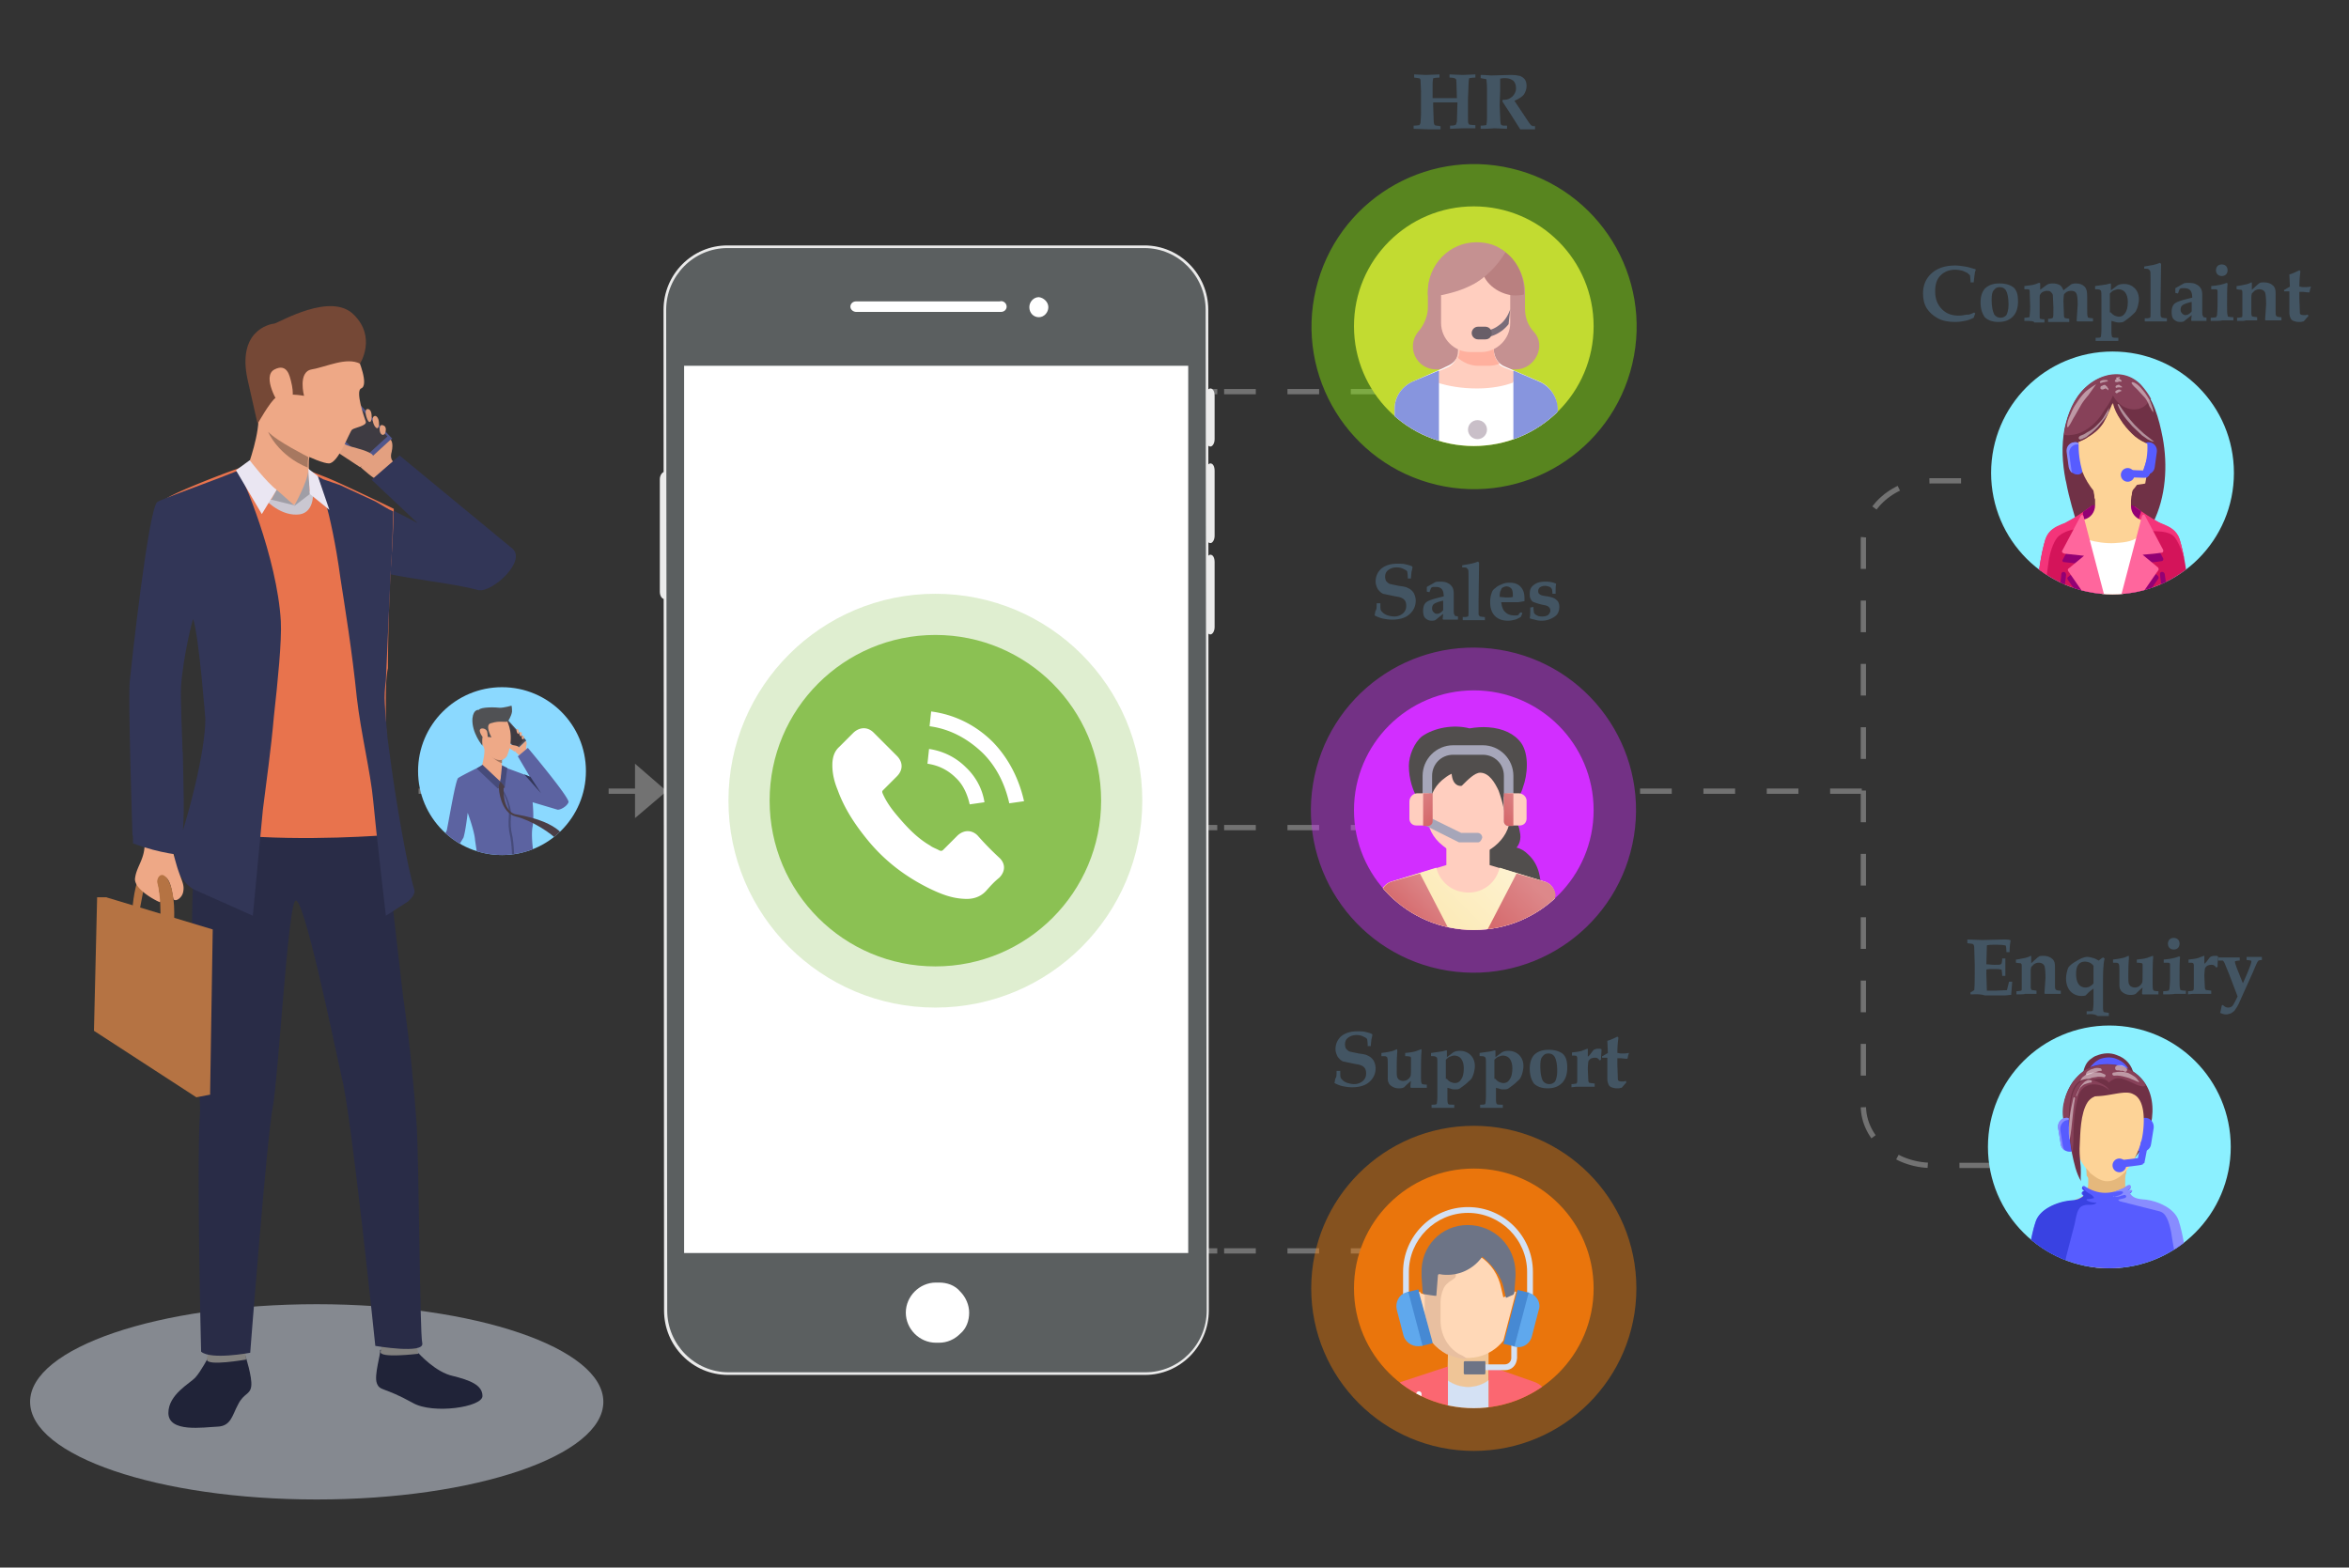 <svg xmlns="http://www.w3.org/2000/svg" xmlns:xlink="http://www.w3.org/1999/xlink" width="445" height="297" xmlns:v="https://vecta.io/nano"><rect width="100%" height="100%" fill="#333333" stroke="none"/><style><![CDATA[.Aj{fill:#fff}.Ak{opacity:.46}.Al{enable-background:new}.Am{fill:#575cff}.An{fill:#ffcebf}.Ao{fill:#435563}.Ap{fill:#eea886}.Aq{fill:#703146}.Ar{fill:#fdd397}.As{fill:#eea987}.At{stroke:#727272}.Au{stroke-miterlimit:5}.Av{stroke-dasharray:6,6}.Aw{fill:#323657}.Ax{fill:#888cff}.Ay{fill:#874159}.Az{stroke-width:1.383}.BA{stroke-miterlimit:10}]]></style><ellipse cx="60" cy="265.6" rx="54.3" ry="18.5" opacity=".48" fill="#dce6f4" class="Al"/><path d="M121.3 149.9H69.1" fill="none" class="At Au Av"/><path d="M120.3 144.7l6 5.2-6 5.1z" fill="#727272"/><g fill="none" class="At Au"><path d="M352.7 149.9h-42.6" class="Av"/><path d="M261.9 74.2h-31.7m.4 0h-31.8m63.1 82.6h-31.7m.4 0h-31.8m63.1 80.2h-31.7m.4 0h-31.8" stroke-dasharray="6"/></g><g fill="#ebebeb"><path d="M216.8 46.5c6.7 0 12.1 5.5 12.1 12.2l.1 189.6c0 6.7-5.4 12.2-12.1 12.2h-79c-6.7 0-12.1-5.5-12.1-12.2l-.1-189.6c0-6.7 5.4-12.2 12.1-12.2 0 0 79 0 79 0z"/><path d="M125 112.1c0 .8.4 1.4.9 1.4.4 0 .9-.6.9-1.4V90.8c0-.8-.4-1.4-.9-1.4-.4 0-.9.6-.9 1.4v21.3zm103.5 6.7c0 .8.3 1.4.8 1.4.4 0 .8-.6.8-1.4v-12.3c0-.8-.3-1.4-.8-1.4-.4 0-.8.6-.8 1.4v12.3zm0-17.3c0 .8.3 1.4.8 1.4.4 0 .8-.6.8-1.4V89.2c0-.8-.3-1.4-.8-1.4-.4 0-.8.6-.8 1.4v12.3zm0-18.3c0 .8.3 1.4.8 1.4.4 0 .8-.6.8-1.4V75c0-.8-.3-1.4-.8-1.4-.4 0-.8.6-.8 1.4v8.2z"/></g><path d="M126.4 248.3c0 6.4 5.2 11.7 11.6 11.7h79c6.4 0 11.6-5.3 11.6-11.7l-.2-189.6c0-6.4-5.2-11.7-11.6-11.7h-79c-6.4 0-11.6 5.3-11.6 11.7l.2 189.6z" fill="#5b5f60"/><path d="M129.6 69.3h95.5v168.1h-95.5zm61.1-11.2c0 .5-.4 1-1.1 1h-27.4c-.5 0-1.1-.4-1.1-1h0c0-.5.4-1 1.1-1h27.2c.6-.2 1.3.3 1.3 1h0zm7.9.1c0 1-.8 1.9-1.8 1.9s-1.8-.8-1.8-1.9c0-1 .8-1.9 1.8-1.9.9.1 1.8.9 1.8 1.9zM177.9 243c1.5 0 3 .5 4 1.7 1.1 1.1 1.7 2.6 1.7 4 0 1.5-.5 3-1.7 4-1.1 1.1-2.5 1.7-4 1.7h-.6c-3.1 0-5.7-2.6-5.7-5.7s2.6-5.7 5.7-5.7h.6z" class="Aj"/><g fill="#8bc153"><circle cx="177.2" cy="151.7" r="39.2" opacity=".27" class="Al"/><circle cx="177.2" cy="151.7" r="31.4"/></g><path d="M185.2 158.3c-1.1-1.1-2.6-1.1-3.8 0l-2.7 2.7c-.2.2-.4.3-.8.1-.5-.3-1.2-.5-1.7-.9-2.6-1.5-4.6-3.7-6.6-6.1-.9-1.1-1.8-2.4-2.4-3.8-.1-.3-.1-.4.1-.6l2.6-2.6c1.2-1.2 1.2-2.7 0-3.9l-4.4-4.4c-1.1-1.1-2.6-1.1-3.8 0l-2.7 2.7c-.9.8-1.2 1.8-1.3 2.9-.1 1.9.3 3.6 1 5.3 1.3 3.6 3.4 6.7 5.7 9.5 3.2 3.9 7.1 6.9 11.8 9.2 2.1 1 4.1 1.8 6.5 1.9 1.5.1 3-.3 4.1-1.5.8-.9 1.5-1.7 2.5-2.5 1.2-1.2 1.2-2.7 0-3.8a55.17 55.17 0 0 1-4.1-4.2zm-1.5-5.9l2.8-.4c-.4-2.6-1.7-4.9-3.5-6.6-1.9-1.9-4.3-3.1-7-3.5l-.3 2.8c2.1.3 3.9 1.2 5.4 2.7 1.4 1.3 2.2 3.2 2.6 5zm4.4-11.8c-3.1-3.1-7.1-5.2-11.7-5.8l-.3 2.8c3.8.5 7.2 2.3 10.1 5.1 2.6 2.6 4.2 5.9 5 9.5l2.8-.4c-1-4.4-3-8.2-5.9-11.2z" class="Aj"/><path d="M39.6 256.9s-1.5 2.9-2.6 4.1c-1 1.1-5.1 3.2-5.1 6.7 0 3.8 6.7 2.7 9.3 2.6s2.8-2.2 3.9-4.2c1.1-2.2 2.3-1.8 2.5-3.5s-1.1-5.7-1.1-5.7h-6.9 0z" fill="#202338"/><path d="M46.4 255.9s.3 1.5.2 1.7c-.1 0-7.4 1.3-7.4 0 0-1.1.6-2.4.6-2.4l6.6.7z" fill="#81807e"/><path d="M69.2 87.7l-10.7-9.6 6.1-5.2 9.7 10.2z" fill="#51578c"/><path d="M68.9 86.8l-9.3-8.5 5.4-4.4 8.4 8.8z" fill="#3e3b42"/><g fill="#e3a080"><path d="M75.3 87.9s-1.7-.3-1.1-2.3c.4-1.8-.2-2.3-.2-2.3l-5.7 5.2s2.7 2.5 3.6 2.6c.7.2 4.2-2.3 3.4-3.2z"/><path d="M68.2 88.5L64.4 86c-.3-.3-1.9-1.6-2.5-2.5-.6-.8 2.1-.9 2.8 0 .6.9 1.4 1 2.1 1.2s3.2.8 3.8 1.5c.6 1.1-2.4 2.3-2.4 2.3zm4.7-6.3s-.4.5-.8-.1c-.3-.5-.3-1.9.5-1.5.9.3.3 1.6.3 1.6zm-1.1-1.7s-.1 1-.6.5c-.5-.4-1-2.2-.1-2.2.8.2.7 1.7.7 1.7zM70.4 79s0 1.2-.5.9c-.4-.2-1.1-2.5-.2-2.4.8.1.7 1.5.7 1.5z"/></g><path d="M70.4 90.9l5.3-4.6 21.2 17.5c3.2 2.3-3.7 8.6-6.3 8-7.1-1.9-19.4-2.4-25.8-5.9-9.7-5.4-3.5-14.9-.3-13.8 3.1.9 14.6 7 14.6 7l-8.7-8.2z" class="Aw"/><path d="M79.3 256.4s3.2 3.6 6.5 4.3c3.2.8 5.6 1.7 5.6 3.8s-9.4 3.5-13.2 1.3c-5.6-3.1-6.2-2.2-6.8-3.7s.8-5.7.6-6.3c.1-.4 7.3.6 7.3.6z" fill="#202338"/><path d="M78.9 254.8s.4 1.7.3 1.7-7.4.9-7.1-.4l.4-2.4 6.4 1.1z" fill="#81807e"/><path d="M72.3 153.5l4 34.8c1.5 10.4 2.2 18.9 2.6 24.3.5 6.7.6 40 1.1 41.9.4 2.1-8.9.5-8.9.5s-4.5-43.5-6.3-50.6c-1.5-6.7-7.4-35.5-8.9-33.7-1.4 1.8-3.2 33.7-4.2 38.9-1.1 5.3-4.3 46.7-4.3 46.7s-7.4 1.4-9.3-.2c0 0-.9-35.6-.2-45.5.2-3.8-4.4-45.2 1.5-61.9 3.4-9 32.9 4.8 32.9 4.8z" fill="#292c47"/><path d="M26.6 157s4.4 1.3 6.4 1c1.9-.3.9-23.5 1-28.3.1-3.9 2.3-14.2 2.3-14.2h0c.2.8 3.1 11.5 3.2 16.5.1 5.4-.6 25.7-.6 25.7l7.1 3.4 24.8.6h3.6l-.8-16.2c-.1-2.7-.6-7.4-.5-12 0 0-.1-4.9.4-6.9 0-9.2.5-18.4.5-18.4a259.2 259.2 0 0 0 .6-11.8l-3.1-1.5c-3-1.4-7.1-3.4-9.8-4.5l-3.1-1.2-11.6-1c-.2 0-1.5.4-3.4 1.1-3.8 1.4-11.1 4.3-12.3 5.3-1.7 1.2-5.4 30.4-5.5 32.3-.4 4.1.8 30.1.8 30.1z" fill="#e8734d"/><path d="M46.9 88.5c.8 7.1 8.9 7.1 8.9 7.1s3.4-2.9 3.2-5.1v-.1c0-.4-.4-.9-.5-1.7v-.6c0-.5 0-1.1.1-1.4v-.5s-1.3-1.3-2.9-3c-2.9-2.8-6.8-6.5-6.8-5.1v.2c.5 3.5-2 10.2-2 10.2z" class="Ap"/><g fill="#b57343"><path d="M25.1 172.1s.4-5.7 1.9-6.6.6.9.6.9l-1.1 5.8c.1.1-1.4-.1-1.4-.1z"/><path d="M40.3 176.1L20.1 170l-.3 25 20 12.4z"/><path d="M39.8 207.4l-2.6.5-19.4-12.6.6-25.3h1.7z"/></g><path d="M52.4 92.8l3.4 3s-3.8-.2-4.5-.9l1.1-2.1z" fill="#a09ea6"/><path d="M73.5 158.2s-15.7 1.3-29.4 0v4.4s20.6 3 30.2-.9l-.8-3.5z" fill="#292c47"/><path d="M60.1 90.2s2.6 6.1 4.4 19.4c.8 5.2 2.2 13.7 3.1 22.6h0c.8 6.9 2.6 14.1 3.1 19.5.5 5.5 2.4 21.8 2.4 21.8l4.2-2.7c.5-.5 1.4-1.3 1.2-2.2-1.2-3.8-3.5-16.3-4.9-27.4h0c-.1-.5-.1-1-.2-1.5v-.1c-.2-2.3-.4-4.2-.5-6.3-.1-1.4 0-2.9.2-4.3l.9-20.2c.3-4.2.4-8.2.5-11.9-1-.4-2.3-1.3-3.4-1.9l-6.7-3.1c-1.1-.4-2.4-.8-3.2-1.1l-1.1-.6zM34.3 130c-.3 4.4 1.5 29.2-.3 29.5s-8.9-1.2-8.9-1.2-.9-26.6-.5-29.4c.2-2.1 3.5-32.5 5.2-33.8 1-.6 8.3-3.2 11.9-4.6.6-.2 2.7-1.1 3.4-1.3.8.9 7.4 16.4 8.1 28.5.2 3.7-.6 11.6-1.3 17.9-.6 6.8-1.4 12.1-2.1 17.8l-1.9 20.1-11.2-5c-1.8-.9-4.2-4.5-3.6-6.5 2.6-7.1 5.8-19.6 5.8-25.8 0 0-1.2-15.6-2.3-18.9-.1-.1-1.9 7.1-2.3 12.7z" class="Aw"/><path d="M32.3 159.3a59.05 59.05 0 0 0 1.3 5.1c.8 2.5 1.4 3.2 1.1 4.6-.2 1.1-1.4 1.9-1.8 1.4-.3-.3-.3-4.4-2.2-4.4-1.7 0 .4 5.2-.5 4.9-1-.4-5-2.6-4.6-4.6.3-2.2 1.9-3.6 1.8-6.7 0-2.8.9-4 .9-4l4 3.7z" class="Ap"/><path d="M30.9 165.8s2.3.6 2.1 8.4l-2.6-.4s.1-4.2-.6-6.6c-.1-.2.1-1.6 1.1-1.4z" fill="#b57343"/><path d="M34.6 142.5l-.1 19.5s-3.9-.2-9.3-2.2l-.4-27.7 9.8 10.4z" class="Aw"/><path d="M59.3 93.4s.3 4.1-3.1 4.1c-3.5.1-6.3-3.2-6.3-3.2l5.7 1.4 3.5-3 .2.7z" fill="#cac7d1"/><path d="M47.3 87.2s3.2 4.2 5.1 5.6l-2.8 4.6-4.9-8.3 2.6-1.9z" fill="#eae6f2"/><path d="M58.7 93.6l-3 2.3s2.6-4.6 2.7-6.8l.3 4.5z" fill="#a09ea6"/><path d="M58.4 88.8l1.8 1.4 2.2 6.4-3.7-3z" fill="#eae6f2"/><path d="M67.8 67.9s2.2 5.1.6 5.7c-1.1.5.6 5.5.9 6.3.2.8-2.1 1.1-2.6 1.5s-2.6 6.4-4.4 6.4-9.8-3.8-11.9-6.4-2.8-13.3-.8-17.7c2.2-4.3 14.5-4.8 18.2 4.2z" class="Ap"/><path d="M68.2 68.9s3.2-5-1.2-9.3c-4.3-4.3-13.9 1.4-15 1.7-1 .1-7.1 1.4-5.1 10.6l1.9 8.4s2.4-4.3 3.5-5c1.8-1 5.3-.3 5.3-.3s-1.2-4.5 1.4-5c2.9-.5 6.6-2.4 9.2-1.1z" fill="#754836"/><path d="M55.1 72.1c-.2-.6-.6-3.4-3.1-2.1s.8 6.7 1.1 6.8c.4.1 3.4.7 2-4.7z" class="Ap"/><path d="M50.8 81.8c0 .1 1.9 4.5 7.5 6.8v-.3c0-.5 0-1.1.1-1.4v-.3c.1 0-6-3-7.6-4.8z" fill="#a77860"/><circle transform="matrix(.23 -.973 .973 .23 154.906 319.332)" cx="279.2" cy="61.8" r="30.8" opacity=".4" fill="#8fff00" class="Al"/><circle cx="279.2" cy="61.8" r="22.7" fill="#c2db31"/><defs><circle id="A" cx="279.2" cy="61.8" r="22.7"/><path id="B" d="M418 60.2v.6h-2.8l-.1-.1.1-1-1.5 1.2c-.3.1-.5.1-.7.1-.5 0-.9-.2-1.2-.5s-.4-.8-.4-1.4c0-.7.2-1.3.6-1.6.5-.4 1.6-.7 3.3-1.1 0-.6-.1-1-.3-1.3-.3-.4-.7-.5-1.3-.5h-.4a.76.76 0 0 0-.4.2l-.3.8-.5-.1v-.9l1.6-.9c.2-.1.6-.1 1-.1.6 0 1.1.1 1.4.3a1.85 1.85 0 0 1 .8.7c.2.3.3.7.3 1.3v2.8c0 .6 0 1 .1 1.1 0 .1.1.1.1.2-.1.1.2.1.6.2zm-2.8-3c-.9.2-1.4.4-1.7.6s-.4.5-.4.9c0 .3.1.5.3.7s.4.3.6.3c.4 0 .8-.2 1.2-.7v-1.8z"/><path id="C" d="M432.8 54.9l1-.6-.1-2.3c.7-.2 1.3-.5 1.9-.8l.2.2c-.1.7-.2 1.7-.2 2.9.2 0 .5.1.7.1.5 0 1 0 1.4-.1h.1l-.1.3c-.1.3-.1.5-.2.8-.6 0-1-.1-1.3-.1h-.6v1.3l.1 2.8c.1.2.3.3.7.3h.4c.1 0 .3-.1.4-.1l.1.3c-.3.3-.6.7-.9 1-.2 0-.4.1-.5.1h-.4c-.4 0-.8-.1-1-.2a.9.9 0 0 1-.6-.6c-.1-.2-.2-.6-.2-1v-4h-1v-.3h.1z"/><path id="D" d="M414.5 188.4v-.6c.5 0 .8-.1.9-.1s.1-.1.1-.1c.1-.1.1-.4.1-.8v-4c0-.1-.1-.2-.1-.3-.1-.1-.4-.1-.9-.1v-.6c1-.1 1.7-.2 2.1-.4l.8-.3c.1 0 .1 0 .1.1v1.4c.3-.2.5-.5.8-.9.2-.3.4-.5.6-.5.2-.1.4-.1.7-.1a.9.9 0 0 1 .5.1c0 .5-.1 1.2-.1 2l-.3.1a.78.78 0 0 0-.4-.4c-.1-.1-.3-.1-.5-.1-.3 0-.6.1-.8.2-.2.2-.3.3-.4.5 0 .1-.1.7-.1 1.5l.1 2.2c0 .1.1.2.1.3.1.1.5.1 1.1.2v.6h-3.5l-.9.1z"/></defs><clipPath id="E"><use xlink:href="#A"/></clipPath><g clip-path="url(#E)"><path d="M287.1 70h-15c-3.8 0-5.8-4.3-3.4-7.2l.1-.1c1-1.2 1.7-2.9 1.7-4.4v-2.9c0-5.1 4.1-9.2 9.2-9.2s9.2 4.1 9.2 9.2v3c0 1.7.5 3.2 1.7 4.5 2.4 2.6.2 7.1-3.5 7.1z" fill="#c59191"/><path d="M295 77.4v9.9h-30.8v-9.8c0-2.3 1.3-4.2 3.4-5.2l5-2.2 1.7-.8c1.2-.5 2.2-1.8 2.2-3.2v-.6h6.5v.8c0 1.3.8 2.7 2.2 3.2l6.7 2.9c1.8.9 3.1 2.8 3.1 5h0z" class="Aj"/><path d="M272.6 72.6c1.7.5 4.1 1 7.2 1 2.9 0 5.2-.5 6.8-1.1l.8-1.9-2.5-1c-1.2-.5-2.2-1.8-2.2-3.2v-.5h-6.5v.6c0 1.3-.8 2.7-2.2 3.2l-2.1.9.7 2z" class="An"/><g fill="#8795de"><path d="M291.8 72.4l-5.1-2.2v17.1h8.4v-9.9c-.1-2.2-1.4-4.1-3.3-5h0zm-19.2-2.2v17.1h-8.4v-9.8c0-2.3 1.3-4.2 3.4-5.2l5-2.1z"/></g><path d="M281.9 69.3a5.7 5.7 0 0 0 2.2-.4c-.6-.6-1.1-1.5-1.1-2.6v-.5h-6.5v.6c0 .4-.1 1-.3 1.4 1 .9 2.4 1.5 3.8 1.5h1.9z" fill="#ffb09e"/><path d="M286.1 55.8v5.4c0 3-2.5 5.5-5.5 5.5h-2.1c-3 0-5.5-2.5-5.5-5.5v-5.4c0-2.1 1.5-3.6 3.6-3.6h5.9c2 0 3.6 1.6 3.6 3.6h0z" class="An"/><path d="M286.1 58.6h0c-.2.6-.8 2.1-2.1 3a5.14 5.14 0 0 1-2.1 1c-.3.1-.5.4-.4.8.1.3.3.4.5.4h.1c.9-.2 1.7-.6 2.5-1.2.4-.3.9-.8 1.2-1.2v-.1l.3-2.7z" fill="#7a6d79"/><path d="M281.4 64.3H280c-.6 0-1.2-.5-1.2-1.2 0-.6.5-1.2 1.2-1.2h1.4c.6 0 1.2.5 1.2 1.2s-.5 1.2-1.2 1.2z" fill="#685e68"/><path d="M280.8 50.8c.1-1.8 1.8-2.9 3.5-3.6 2.7 1.5 4.4 4.5 4.4 8v.6c-.1 0-.3.1-.4.1-.9.1-1.7.1-2.2 0-3.2-.6-5.4-3.1-5.3-5.1z" fill="#b98080"/><path d="M279.7 45.9c2.2 0 4 .6 5.5 1.9-.8 1.3-2.6 4-5.8 5.9-2.5 1.4-4.9 1.9-6.2 2.2h-2.7v-.6c0-5.2 4.1-9.4 9.2-9.4z" fill="#c59191"/><circle cx="279.9" cy="81.4" r="1.8" fill="#c9bfc8"/></g><g fill="#d22eff"><circle transform="matrix(.16 -.987 .987 .16 82.959 404.507)" cx="279.2" cy="153.5" r="30.8" opacity=".4" class="Al"/><circle cx="279.2" cy="153.5" r="22.7"/></g><defs><circle id="F" cx="279.2" cy="153.5" r="22.7"/></defs><clipPath id="G"><use xlink:href="#F"/></clipPath><g clip-path="url(#G)"><path d="M289.4 161.8c-.5-.5-1.2-1-2.1-1.2.4-.5 1-1.5.6-3.1-.2-1.5-1.1-2.6-2.4-3-1.1-.4-2.4-.4-3.4-.4h-4.2c-.2 0-.4.2-.4.4v14.8c0 .2.2.4.4.4h13.5c.2 0 .4-.2.4-.4.4-4.1-1.1-6.4-2.4-7.5z" fill="#514e4d"/><g class="An"><path d="M292.5 167l-10.3-3.1v-7c0-.2-.2-.4-.4-.4h-7.4c-.2 0-.4.2-.4.4v7l-10.3 3.1c-1.2.3-2.2 1.5-2.2 2.8v6.8h33v-6.8c.2-1.3-.8-2.5-2-2.8h0z"/><path d="M285.6 145.4h-14.8c-.2 0-.4.2-.4.4v8.6c0 2.3 1 4.3 2.9 5.8 1.4 1.2 3.5 2.1 5 2.1 2.7 0 7.8-2.8 7.8-7.8v-8.6c-.1-.3-.3-.5-.5-.5z"/></g><path d="M288.2 140.8c-1.3-1.8-3.5-2.8-6.2-3-1.2-.1-2.4 0-3.6.2-3.1-.8-6.7-.1-9 1.5-1.5 1.2-2.5 3.7-2.5 5.6 0 5.1 3.1 8.3 3.2 8.4.2.2.4.2.6 0 .1-.1.1-.2.1-.3 0-2.2.8-4 2.4-5.4.5-.4 1.1-.9 1.8-1.2.2 2.3 1.5 2.3 1.7 2.3s.2 0 .3-.1c1.1-1.1 2.4-2.4 3.4-2.4 1.7 0 2.8 1.9 3.5 3.4.4 1.1.8 2.4 1 3.6 0 .2.3.4.5.3.1 0 .2-.1.2-.1.1-.1 2.4-2.4 2.9-4.4.9-2.4 1.2-6.2-.3-8.4h0z" fill="#514e4d"/><linearGradient id="H" gradientUnits="userSpaceOnUse" x1="267.762" y1="182.862" x2="288.304" y2="162.319"><stop offset=".011" stop-color="#fce6aa"/><stop offset="1" stop-color="#fdf3d4"/></linearGradient><path d="M292.5 167l-8.4-2.6c-.8 3.4-4.1 5.4-7.5 4.5-2.3-.5-4-2.4-4.5-4.5l-8.4 2.6c-1.2.3-2.2 1.5-2.2 2.8v6.8h33v-6.8c.2-1.3-.8-2.5-2-2.8h0z" fill="url(#H)"/><linearGradient id="I" gradientUnits="userSpaceOnUse" x1="283.319" y1="178.731" x2="292.513" y2="169.537"><stop offset="0" stop-color="#d46669"/><stop offset="1" stop-color="#dd888a"/></linearGradient><path d="M294.7 169.8c0-1.3-.9-2.5-2.2-2.8l-5.2-1.5-5.8 11.2h13.1v-6.9h.1z" fill="url(#I)"/><linearGradient id="J" gradientUnits="userSpaceOnUse" x1="265.92" y1="174.932" x2="272.507" y2="168.346"><stop offset="0" stop-color="#d46669"/><stop offset="1" stop-color="#dd888a"/></linearGradient><path d="M261.6 169.8c0-1.3.9-2.5 2.2-2.8l5.2-1.5 5.8 11.2h-13.1v-6.9h-.1z" fill="url(#J)"/><path d="M280 159.6h-3.4c-.1 0-.3 0-.4-.1l-6.2-3.1c-.3-.1-.5-.4-.5-.8V147c0-3.2 2.6-5.8 5.8-5.8h5.6c3.2 0 5.8 2.6 5.8 5.8v8.6c0 .5-.4.9-.9.9s-.9-.4-.9-.9V147c0-2.3-1.8-4-4-4h-5.6c-2.3 0-4 1.8-4 4v8.1l5.5 2.7h3.1c.5 0 .9.4.9.9-.1.4-.4.9-.8.9z" fill="#a6a6b9"/><path d="M287.7 150.3h-1.9c-.5 0-.9.4-.9.9v4.3c0 .5.4.9.9.9h2.1c.8 0 1.3-.6 1.3-1.3v-3.2c.1-.9-.7-1.6-1.5-1.6z" class="An"/><linearGradient id="K" gradientUnits="userSpaceOnUse" x1="284.045" y1="155.155" x2="288.882" y2="150.318"><stop offset="0" stop-color="#d46669"/><stop offset="1" stop-color="#dd888a"/></linearGradient><path d="M286.8 150.3h-1.9v5.3c0 .5.4.9.9.9h.9v-6.2h.1z" fill="url(#K)"/><path d="M268.5 150.3h1.9c.5 0 .9.4.9.9v4.3c0 .5-.4.9-.9.9h-2.1c-.8 0-1.3-.6-1.3-1.3v-3.2c0-.9.7-1.6 1.5-1.6z" class="An"/><linearGradient id="L" gradientUnits="userSpaceOnUse" x1="272.216" y1="155.116" x2="267.379" y2="150.279"><stop offset="0" stop-color="#d46669"/><stop offset="1" stop-color="#dd888a"/></linearGradient><path d="M269.5 150.3h1.9v5.3c0 .5-.4.9-.9.9h-.9v-6.2h-.1z" fill="url(#L)"/></g><circle cx="279.2" cy="244.1" r="30.8" opacity=".4" fill="#ff8100" class="Al"/><circle cx="279.2" cy="244.1" r="22.7" fill="#ea750c"/><defs><circle id="M" cx="279.2" cy="244.1" r="22.7"/></defs><clipPath id="N"><use xlink:href="#M"/></clipPath><g clip-path="url(#N)"><path d="M294 266.8v6.7h-3.9v-5.4c0-1.9.6-3.8 2.1-5.4h0c1 1 1.7 2.6 1.8 4.1z" fill="#e75163"/><path d="M274.3 256.4h0l-.1 5.2c2.4 1.7 5.5 1.7 7.8 0h0v-5.3l-7.7.1z" fill="#efc597"/><path d="M266.3 268.2v5.5h-4V267c.1-1.5.9-3 2.1-4 1 1.2 1.9 3.1 1.9 5.2h0z" fill="#e75163"/><path d="M287.2 244.8l-2.4 9.2c-2.5 3.2-6.9 4.2-10.6 2.4h-.1c-1.1-.5-2.2-1.3-2.9-2.4h0l-2.5-9.2c.1 0 .2 0 .3-.1h0c0 .2.2.3.3.4 0 0 2.2.5 2.3.3l.3-3.8c0-.2.2-.3.3-.3h0l.6.1c2.9.3 5.8-1 7.5-3.4 2.2 1.4 3.6 3.6 4.1 6.1l.4 1.7 1.4-.6c.1-.1.2-.3.2-.5h0c.7 0 .7 0 .8.1h0z" fill="#ffd8b7"/><path d="M290.6 261.8l-7.7-2.7h-.9v14.5h8.1v-5.4c0-1.9.6-3.8 2.1-5.4h0c-.5-.5-1-.8-1.6-1z" fill="#fb6771"/><path d="M282 273.5h0-7.8v-12c2.4 1.7 5.5 1.7 7.8 0h0v12z" fill="#d4e1f4"/><path d="M265.5 261.8c-.5.2-1 .5-1.4 1a8.1 8.1 0 0 1 2.1 5.4v5.5h8.1v-14.8l-8.8 2.9z" fill="#fb6771"/><path d="M276.5 256.6c-2.3-1.3-3.6-3.8-3.6-6.4v-3.5c0-.8.2-1.7.5-2.4.3-.8.9-1.3 1.7-1.8.1-.1.3-.2.4-.3.2-.1.4-.4.3-.8 0-.1 0-.2-.1-.3h0l-5.3-.2c-.2.5-.4 2.9-.5 4.5v3.4l1.3 5.4c.8 1 1.8 1.8 2.9 2.4h.1c1.2.5 2.5.9 3.8.9h0c-.4-.3-.9-.7-1.5-.9h0z" fill="#e8bfa0"/><path d="M278 232.1c5.1 0 9.1 4 9.1 9.1v.6l-.2 2.9v.1c0 .2-.1.3-.2.5l-1.4.6-.4-1.7c-.5-2.5-2.2-4.5-4.1-6.1-1.7 2.4-4.5 3.7-7.5 3.4l-.6-.1c-.2 0-.3.1-.3.3h0l-.3 3.8c0 .1-2.3-.3-2.3-.3-.2-.1-.3-.2-.3-.4v-.1l-.2-2.8v-.6c-.2-5.2 3.8-9.2 8.7-9.2h0z" fill="#6d7486"/><g fill="#d4e1f4"><path d="M285.1 259.6h-3.9v-1.1h3.9c.6 0 1.2-.5 1.2-1.2v-3.1h1.1v3.1c-.1 1.4-1 2.3-2.3 2.3zm5.3-12.7h-1.1V241c0-6.2-5.1-11.2-11.2-11.2-6.2 0-11.2 5.1-11.2 11.2v5.9h-1.1V241c0-6.8 5.5-12.3 12.3-12.3s12.3 5.5 12.3 12.3v5.9z"/></g><g fill="#f4f8fc"><path d="M268.8 265.1a.47.47 0 0 1-.5-.5v-.5a.5.5 0 1 1 1 0v.5c.2.3 0 .5-.5.5zm0 6.1a.47.47 0 0 1-.5-.5v-4.2a.5.5 0 1 1 1 0v4.2c.2.2 0 .5-.5.5z"/></g><path d="M286.8 255.1h0l2.6-10.2h.2c.1 0 .1 0 .2.1 1.3.4 2.2 1.9 1.7 3.2l-1.3 5c-.4 1.5-1.9 2.4-3.4 1.9h0z" fill="#5fa8ed"/><g fill="#4689d3"><path d="M285 254l2.5-9.6 2.1.5-2.7 10.2-2.1-.5.2-.6zm-16.2-9.2l2.5 9.2.1.5-2.1.5-2.7-10.2 2.1-.5.1.5z"/></g><path d="M266.8 244.8l2.7 10.2h-.2c-1.4.3-2.9-.4-3.4-1.9l-1.3-5c-.3-1.3.4-2.8 1.7-3.2.1 0 .1 0 .2-.1h.3z" fill="#5fa8ed"/><path d="M281.4 258.1v2.1c0 .1-.1.2-.2.2h0-3.7c-.1 0-.2-.1-.2-.2h0v-2.1c0-.1.1-.2.2-.2h3.6c.2-.1.3 0 .3.2z" fill="#6d7486"/></g><path d="M267.8 24.4v-.6c.6 0 1-.1 1.1-.1.1-.1.1-.2.2-.4 0-.3.1-1 .1-2v-4l-.1-2.2c0-.1-.1-.1-.1-.2-.1-.1-.5-.1-1.1-.2v-.6l2.3.1 2.5-.1v.6c-.6 0-1 .1-1.1.1s-.1.1-.1.1c0 .1-.1.4-.1.9v2.8h4.6l-.1-3.2c0-.3-.1-.5-.2-.5-.1-.1-.5-.2-1.1-.2v-.6l2.5.1 2.4-.1v.6c-.6 0-1 .1-1.1.1s-.1.1-.1.1c0 .1-.1.5-.1 1.2l-.1 2.6v3.4c0 .8 0 1.2.1 1.3 0 .1.1.2.2.2s.4.1 1.1.1v.6h-2.2l-2.6.1v-.6c.7 0 1-.1 1.1-.2s.1-.3.2-.6l.1-3.6h-4.6v.6l.1 2.9c0 .4.1.7.2.8s.5.1 1.1.2v.6h-2.4l-2.7-.1zm12.7 0v-.6c.6 0 .9-.1 1-.1s.1-.1.1-.1c0-.1.1-.5.1-1.2v-5.6c0-.9-.1-1.5-.1-1.7 0-.1-.1-.1-.1-.1-.1 0-.4-.1-1-.2v-.6c1 0 1.7.1 2 .1l3.7-.1c.8 0 1.4.1 1.8.2.4.2.7.4.9.7s.3.7.3 1.2c0 .6-.2 1.1-.5 1.6-.3.4-.9.8-1.8 1.2l2.8 4.2c.2.3.4.5.5.5.1.1.3.1.6.1v.6H288l-1.9-3-1.5-2.3c0-.1.1-.2.1-.3h.4c.5 0 .9-.2 1.4-.6.4-.4.7-.9.7-1.6 0-.6-.2-1.1-.5-1.4-.4-.3-.9-.5-1.6-.5-.2 0-.5 0-.9.1v2.2l-.1 2.8.1 2.4c0 .7.1 1.1.1 1.2s.1.1.2.2.4.1 1 .1v.6c-.9 0-1.7-.1-2.4-.1-1 .1-1.8.1-2.6.1z" class="Al Ao"/><g class="Al Ao"><path d="M374 59.2l.2.2c-.1.2-.2.5-.3.8-.6.3-1.1.5-1.7.6-.5.1-1.1.2-1.8.2-1.3 0-2.4-.2-3.3-.7s-1.6-1.1-2.1-1.9-.7-1.8-.7-2.8c0-1.5.5-2.8 1.6-3.8s2.6-1.5 4.5-1.5c.6 0 1.3.1 1.9.2s1.2.3 1.9.5l.1.1c-.1.3-.2.5-.2.8-.1.4-.1 1-.2 1.6h-.6c0-.8-.1-1.2-.1-1.3s-.2-.2-.4-.4-.6-.3-1-.5c-.4-.1-.9-.2-1.4-.2-1.2 0-2.1.4-2.8 1.1s-1 1.7-1 3c0 1.4.4 2.5 1.3 3.4.8.8 1.8 1.2 3.2 1.2.5 0 1-.1 1.5-.2.3.1.8-.1 1.4-.4zm1.2-1.9c0-1.2.3-2 .8-2.6.7-.7 1.6-1 2.8-1s2.1.3 2.7.8c.6.6.8 1.4.8 2.6s-.3 2.2-1 2.9-1.6 1-2.7 1-2-.3-2.6-.9c-.5-.7-.8-1.6-.8-2.8zm2.1-.5c0 1.3.2 2.2.5 2.8.3.4.7.6 1.2.6s.8-.2 1.1-.5c.2-.4.4-1 .4-2 0-1.3-.2-2.2-.5-2.7-.3-.4-.6-.6-1.2-.6-.5 0-.8.2-1.1.6-.3.3-.4.9-.4 1.8zm6.2 4v-.6c.5 0 .8-.1.9-.1s.1-.1.1-.3.1-.8.1-1.7l-.1-3.1c0-.1-.2-.2-.5-.2h-.5v-.6l1.5-.2c.4-.1.8-.2 1.2-.4h.2c.1 0 .1.1.1.2v1.1l1.2-.9c.3-.2.6-.3 1.2-.3.5 0 .9.1 1.3.3.3.2.5.5.7 1l1.3-1c.2-.2.6-.3 1-.3.8 0 1.3.2 1.7.6s.5 1 .5 1.9v2.4c0 .7 0 1.2.1 1.4 0 .1.1.2.2.2s.3.1.8.1v.6h-3l-.1-.1.2-3.1c0-1.2-.1-1.9-.3-2.2s-.5-.4-1-.4c-.3 0-.6.1-.8.2-.2.2-.4.3-.5.5 0 .1-.1.6-.1 1.3l.1 2.7c0 .2.1.4.1.4.1.1.4.1.9.2v.6h-4v-.6c.5 0 .8-.1.9-.2s.1-.8.1-1.9l-.1-2.3c0-.3-.2-.5-.4-.7s-.5-.2-.8-.2c-.2 0-.5.1-.7.2s-.4.3-.5.5c-.1.1-.1.3-.1.5v3.9c0 .1.1.2.1.2.1 0 .3.1.8.1v.6h-1.9c-.1-.3-.8-.3-1.9-.3zm13.4-6v-.6l2.1-.3.8-.2c.1 0 .1.1.1.2V55l1.2-.9c.3-.2.7-.3 1.3-.3.8 0 1.5.3 2 .8s.8 1.2.8 2.1c0 .4-.1.9-.2 1.3s-.3.8-.4 1c-.2.3-.5.5-.9.9-.7.6-1.2.9-1.3 1-.3.2-.6.2-1 .2-.2 0-.4 0-.7-.1-.2-.1-.4-.1-.7-.2V63c0 .5.1.9.2.9.1.1.5.1 1.1.1v.6H397V64c.5 0 .8 0 .9-.1l.1-.1c0-.1.1-.6.1-1.5v-5.7c0-.9 0-1.4-.1-1.5 0-.1-.1-.1-.1-.1-.1-.2-.5-.2-1-.2zm3 4.4c.2.3.5.5.7.6.3.1.5.2.8.2.5 0 .9-.2 1.2-.7.3-.4.5-1.1.5-2.1 0-.8-.2-1.4-.5-1.8s-.8-.6-1.3-.6c-.3 0-.5.1-.8.2s-.5.3-.8.6v3.6h.2zm6.3-8.3v-.4l1.7-.3c.4-.1.8-.2 1.3-.4l.2.2-.1 7.4v1.9c0 .4 0 .7.1.7 0 .1.1.1.2.2.1 0 .4.1.9.1v.6h-4.2v-.6h.5c.2 0 .4-.1.5-.1.1-.1.1-.4.1-.9v-6.4c0-1 0-1.5-.1-1.6 0-.1-.1-.1-.1-.1-.1-.3-.5-.3-1-.3z"/><use xlink:href="#B"/><path d="M418.8 60.8v-.6c.6 0 .9-.1 1-.1s.1-.2.2-.4c0-.3.1-1 .1-2.1v-2.2c0-.3 0-.5-.1-.5-.1-.1-.2-.1-.5-.1h-.6v-.6c1.2-.1 2.2-.3 2.9-.6l.2.1c-.1.9-.1 2.3-.1 4.1 0 1 0 1.7.1 1.9 0 .2.1.3.1.3.1 0 .4.1 1 .1v.6H421c-.3.1-1 .1-2.2.1zm2.1-10.7c.3 0 .6.1.8.3s.3.5.3.8-.1.6-.3.8-.5.3-.8.3-.6-.1-.8-.3-.3-.5-.3-.8.1-.6.3-.8.5-.3.8-.3zm2.9 10.7v-.6c.5 0 .8-.1.9-.1.1-.1.1-.2.1-.4v-4.2c0-.3 0-.4-.1-.5l-.1-.1c-.1 0-.3 0-.9-.1v-.6c.3 0 .7-.1 1.2-.2.6-.1 1-.2 1.4-.4l.2-.1c.1 0 .1.1.1.2v1.2l1.1-1c.1-.1.3-.2.4-.3.2-.1.5-.1.8-.1.5 0 .9.1 1.3.3.3.2.6.4.7.7.2.3.2.8.2 1.5v3.1c0 .3 0 .6.1.7 0 .1.1.1.2.2.1 0 .3.1.8.1v.6h-3l-.1-.1.2-2.9c0-1.3-.1-2-.2-2.3-.2-.4-.6-.6-1.1-.6-.3 0-.6.1-.9.3l-.5.5c0 .1-.1.3-.1.7v3.1c0 .3.1.4.1.5.1.1.4.1 1 .2v.6h-2.2c0 .1-.7.1-1.6.1z"/><use xlink:href="#C"/></g><g class="Al Ao"><path d="M373.3 188.4v-.4c.3-.1.5-.3.7-.4.1-.8.1-2.4.1-4.8l-.1-3.3c0-.3-.1-.5-.2-.6s-.5-.1-1.1-.2v-.7l2.8.1 4.1-.1c.4 0 .8 0 1.2.1l.1.1c-.1.5-.2 1.3-.2 2.2h-.6c0-.7-.1-1.1-.1-1.2 0 0-.1-.1-.3-.1-.4-.1-1-.1-1.9-.1-.4 0-.9 0-1.4.1l-.1 3.6c.5 0 1 .1 1.5.1.7 0 1.1 0 1.2-.1.1 0 .1-.1.2-.2 0-.1.1-.4.1-.9h.6v3.3h-.6c0-.6-.1-1-.1-1.1s-.1-.1-.2-.1c-.2-.1-.8-.1-1.7-.1-.3 0-.6 0-1 .1v.8l.1 3.2h1.5l2.3-.1.4-1.6h.6l-.2 2.5c-.4 0-.9.1-1.3.1H376c-.9-.3-1.8-.2-2.7-.2zm8.7 0v-.6c.5 0 .8-.1.9-.1.1-.1.1-.2.1-.4v-4.2c0-.3 0-.4-.1-.5l-.1-.1s-.3 0-.9-.1v-.6c.3 0 .7-.1 1.2-.2.6-.1 1-.2 1.4-.4l.2-.1c.1 0 .1.1.1.2v1.2l1.1-1c.1-.1.3-.2.4-.3.2-.1.5-.1.8-.1.5 0 .9.1 1.3.3.3.2.6.4.7.7.2.3.2.8.2 1.5v3.1c0 .3 0 .6.1.7 0 .1.1.1.2.2.1 0 .3.1.8.1v.6h-3l-.1-.1.2-2.9c0-1.3-.1-2-.2-2.3-.2-.4-.6-.6-1.1-.6-.3 0-.6.1-.9.3l-.5.5c0 .1-.1.3-.1.7v3.1c0 .3.1.4.1.5.1.1.4.1 1 .2v.6h-2.2c-.1.1-.7.1-1.6.1zm13.3 3.8v-.6h.6c.3 0 .4 0 .5-.1.1 0 .1-.1.1-.2s.1-.6.1-1.5v-2.5c-.4.3-.7.5-1 .8l-.5.5c-.3.1-.5.1-.8.1-.8 0-1.5-.3-2.1-.9-.5-.6-.8-1.4-.8-2.4 0-.5.1-1 .2-1.4s.2-.7.4-.9a4.87 4.87 0 0 1 1-.8c.5-.3 1-.6 1.5-.8.3-.1.6-.2.9-.2.4 0 .7.1 1.1.2s.7.3 1.1.5c.2-.2.5-.4.8-.6l.3.2c-.1.5-.2 1-.2 1.4-.1.9-.1 2.2-.1 4v4c0 .4.1.6.1.7.1.1.4.1 1 .2v.6h-2.1c-.6-.4-1.4-.4-2.1-.3zm1.3-5.9V183c-.2-.3-.5-.5-.7-.6a2.39 2.39 0 0 0-.9-.2c-.6 0-1 .2-1.3.6s-.4 1-.4 1.8.2 1.5.5 1.9.8.6 1.3.6c.3 0 .6-.1.8-.2.3-.2.6-.4.7-.6zm3.7-3.9v-.6c.8-.1 1.5-.2 2.2-.4l.7-.3c.1 0 .1.1.1.2v.4c-.1 1.1-.1 2.2-.1 3.3 0 .7 0 1.1.1 1.4.1.2.2.4.4.5s.4.2.7.2.7-.1.9-.3c.3-.2.4-.4.5-.6s.1-.9.1-2v-1.5c0-.1-.1-.1-.1-.2-.1 0-.4-.1-1-.1v-.6c1-.1 1.7-.2 2.2-.4l.8-.3c.1 0 .1.1.1.2v.2c-.1.9-.1 2.4-.1 4.7 0 .7 0 1.1.1 1.3 0 .1.1.1.1.2.1 0 .4.1.9.1v.6h-3l-.1-.1c0-.2 0-.6.1-1.2-.5.4-.9.8-1.3 1.2-.4.2-.7.2-1 .2-.5 0-.8-.1-1.2-.3-.3-.2-.6-.4-.7-.7-.2-.3-.2-.7-.2-1.2v-2c0-.9 0-1.4-.1-1.6 0-.1-.1-.2-.2-.2 0-.1-.3-.1-.9-.1zm9.5 6v-.6c.6 0 .9-.1 1-.1s.1-.2.2-.4c0-.3.1-1 .1-2.1V183c0-.3 0-.5-.1-.5-.1-.1-.2-.1-.5-.1h-.6v-.6c1.2-.1 2.2-.3 2.9-.6l.2.1c-.1.9-.1 2.3-.1 4.1 0 1 0 1.7.1 1.9 0 .2.1.3.1.3.1 0 .4.1 1 .1v.6H412c-.4.1-1.1.1-2.2.1zm2-10.7c.3 0 .6.1.8.3s.3.5.3.8-.1.6-.3.8-.5.3-.8.3-.6-.1-.8-.3-.3-.5-.3-.8.1-.6.3-.8.5-.3.8-.3z"/><use xlink:href="#D"/><path d="M420.2 182v-.6h4.1v.6c-.5 0-.7.1-.8.1s-.1.1-.1.2.2.8.7 2l.8 2 .7-1.6c.6-1.4.9-2.3.9-2.5 0-.1 0-.2-.1-.2s-.4-.1-.8-.1v-.6h2.9v.6c-.2 0-.4 0-.6.1-.1 0-.1.1-.2.2s-.4.8-.9 2l-1.4 3.1-1.3 2.9c-.3.6-.6 1-.8 1.3a3.04 3.04 0 0 1-.7.5c-.3.1-.6.2-.9.2s-.7-.1-1.1-.3l.3-1.4.2-.1c.3.3.6.5 1 .5.3 0 .6-.1.8-.3s.5-.8 1-1.8l-1.6-4.2-.9-2.2a1.38 1.38 0 0 0-.3-.4h-.9z"/></g><g class="Al Ao"><path d="M260.8 114.3h.7c0 .7 0 1.2.1 1.3 0 .1.2.3.4.5s.6.4.9.5a4.3 4.3 0 0 0 1.2.2 2.52 2.52 0 0 0 1.7-.6c.4-.4.6-.8.6-1.4 0-.5-.1-.9-.4-1.2s-.8-.5-1.6-.6l-2.4-.5c-.4-.2-.7-.5-1-.9-.2-.4-.4-.9-.4-1.4 0-.9.3-1.7 1-2.4.7-.6 1.7-1 3.1-1 .6 0 1.1 0 1.5.1s.9.2 1.3.4l.1.2c-.1.3-.1.6-.2.8 0 .3-.1.7-.1 1.3h-.6c0-.8-.1-1.2-.1-1.3-.1-.2-.3-.3-.7-.5s-.8-.3-1.3-.3c-.7 0-1.2.2-1.6.5s-.6.7-.6 1.3c0 .3.1.6.2.8.2.2.4.4.6.5.3.1.9.2 1.8.4.8.1 1.4.2 1.7.4.5.2.8.5 1.1.9.2.4.4.9.4 1.5 0 1-.4 1.9-1.2 2.6s-1.9 1-3.3 1c-.6 0-1.2-.1-1.7-.2s-1-.3-1.6-.6c.1-.3.1-.7.2-.9.2-.2.2-.8.2-1.4z"/><use xlink:href="#B" x="-141.8" y="56.6"/><path d="M277 107.5v-.4l1.7-.3c.4-.1.8-.2 1.3-.4l.2.2-.1 7.4v1.9c0 .4 0 .7.1.7 0 .1.1.1.2.2.1 0 .4.1.9.1v.6h-4.2v-.6h.5c.2 0 .4-.1.5-.1.1-.1.1-.4.1-.9v-6.4c0-1 0-1.5-.1-1.6 0-.1-.1-.1-.1-.1-.1-.3-.4-.3-1-.3zm11.2 8.5l.2.2-.3.7c-.4.2-.7.4-1.1.5s-.8.2-1.3.2c-1.1 0-1.9-.3-2.5-.9s-.9-1.5-.9-2.6c0-.7.1-1.3.3-1.8.1-.4.4-.7.7-.9.3-.3.7-.5 1.2-.7.4-.2.9-.3 1.5-.3.8 0 1.5.2 2 .7s.8 1.2.8 2.2v.6l-1.2.2h-3.2c.1.8.3 1.5.8 1.9.4.4 1 .6 1.7.6.3 0 .6 0 .8-.1 0-.2.2-.4.5-.5zm-4.1-2.9c.4 0 .9.1 1.3.1s.8 0 1.2-.1v-.3c0-.6-.1-1.1-.3-1.3s-.5-.4-.9-.4c-.3 0-.5.1-.7.2s-.3.3-.4.6c-.1.1-.2.5-.2 1.2zm6.4 1.9c0 .6.1 1 .1 1.1.1.2.3.4.6.5.3.2.6.2 1 .2.5 0 .8-.1 1.1-.3.2-.2.4-.5.4-.8s-.1-.5-.3-.7-.5-.3-1.1-.4c-.9-.2-1.4-.4-1.7-.5a.9.9 0 0 1-.6-.6c-.2-.3-.2-.6-.2-1 0-.5.1-.9.3-1.2s.6-.6 1-.8 1-.3 1.7-.3 1.4.1 2 .4c-.1.4-.1 1-.1 1.9h-.6c0-.5-.1-.8-.1-.9-.1-.1-.2-.3-.4-.4-.3-.1-.6-.2-.9-.2a1.69 1.69 0 0 0-1 .3c-.2.2-.3.4-.3.7s.1.5.3.6c.2.2.7.3 1.5.4.5.1.9.2 1.1.3.3.1.6.4.8.6.2.3.3.6.3 1.1 0 .8-.3 1.5-1 1.9-.6.4-1.4.7-2.3.7-.3 0-.6 0-1-.1l-1.2-.3-.1-.1c.1-.4.1-1.1.1-2l.6-.1z"/></g><g class="Al Ao"><path d="M253.2 202.9h.7c0 .7 0 1.2.1 1.3 0 .1.2.3.4.5s.6.4.9.5c.4.1.8.2 1.2.2a2.52 2.52 0 0 0 1.7-.6c.4-.4.6-.8.6-1.4 0-.5-.1-.9-.4-1.2s-.8-.5-1.6-.6l-2.4-.5c-.4-.2-.7-.5-1-.9-.2-.4-.4-.9-.4-1.4 0-.9.3-1.7 1-2.4.7-.6 1.7-1 3.1-1 .6 0 1.1 0 1.5.1s.9.2 1.3.4l.1.2c-.1.3-.1.6-.2.8 0 .3-.1.7-.1 1.3h-.6c0-.8-.1-1.2-.1-1.3-.1-.2-.3-.3-.7-.5s-.8-.3-1.3-.3c-.7 0-1.2.2-1.6.5s-.6.7-.6 1.3c0 .3.1.6.2.8.2.2.4.4.6.5.3.1.9.2 1.8.4.8.1 1.4.2 1.7.4.5.2.8.5 1.1.9.2.4.4.9.4 1.5 0 1-.4 1.9-1.2 2.6s-1.9 1-3.3 1c-.6 0-1.2-.1-1.7-.2s-1-.3-1.6-.6c.1-.3.1-.7.2-.9.2-.2.2-.7.2-1.4zm8.5-2.8v-.6c.8-.1 1.5-.2 2.2-.4l.7-.3c.1 0 .1.1.1.2v.4c-.1 1.1-.1 2.2-.1 3.3 0 .7 0 1.1.1 1.4.1.2.2.4.4.5s.4.2.7.2.7-.1.9-.3c.3-.2.4-.4.5-.6s.1-.9.1-2v-1.5c0-.1-.1-.1-.1-.2-.1 0-.4-.1-1-.1v-.6c1-.1 1.7-.2 2.2-.4l.8-.3c.1 0 .1.1.1.2v.2c-.1.9-.1 2.4-.1 4.7 0 .7 0 1.1.1 1.3 0 .1.1.1.1.2.1 0 .4.1.9.1v.6h-3l-.1-.1c0-.2 0-.6.1-1.2-.5.4-.9.8-1.3 1.2-.4.2-.7.2-1 .2-.5 0-.8-.1-1.2-.3-.3-.2-.6-.4-.7-.7-.2-.3-.2-.7-.2-1.2v-2c0-.9 0-1.4-.1-1.6 0-.1-.1-.2-.2-.2 0-.1-.4-.1-.9-.1zm9.4 0v-.6l2.1-.3.8-.2c.1 0 .1.1.1.2v1.1l1.2-.9c.3-.2.7-.3 1.3-.3.8 0 1.5.3 2 .8s.8 1.2.8 2.1c0 .4-.1.9-.2 1.3s-.3.8-.4 1c-.2.3-.5.5-.9.9-.7.6-1.2.9-1.3 1-.3.2-.6.2-1 .2-.2 0-.4 0-.7-.1-.2-.1-.4-.1-.7-.2v2.2c0 .5.1.9.2.9.1.1.5.1 1.1.1v.6h-4.3v-.6c.5 0 .8 0 .9-.1l.1-.1c0-.1.1-.6.1-1.5v-5.7c0-.9 0-1.4-.1-1.5 0-.1-.1-.1-.1-.1-.2-.2-.5-.2-1-.2zm3 4.3c.2.3.5.5.7.6.3.1.5.2.8.2.5 0 .9-.2 1.2-.7.3-.4.5-1.1.5-2.1 0-.8-.2-1.4-.5-1.8s-.8-.6-1.3-.6c-.3 0-.5.1-.8.2s-.5.3-.8.6v3.6h.2zm6.2-4.3v-.6l2.1-.3.8-.2c.1 0 .1.1.1.2v1.1l1.2-.9c.3-.2.7-.3 1.3-.3.8 0 1.5.3 2 .8s.8 1.2.8 2.1c0 .4-.1.9-.2 1.3s-.3.8-.4 1c-.2.3-.5.5-.9.9-.7.6-1.2.9-1.3 1-.3.2-.6.2-1 .2-.2 0-.4 0-.7-.1-.2-.1-.4-.1-.7-.2v2.2c0 .5.1.9.2.9.1.1.5.1 1.1.1v.6h-4.3v-.6c.5 0 .8 0 .9-.1l.1-.1c0-.1.1-.6.1-1.5v-5.7c0-.9 0-1.4-.1-1.5 0-.1-.1-.1-.1-.1-.1-.2-.5-.2-1-.2zm3 4.3c.2.3.5.5.7.6.3.1.5.2.8.2.5 0 .9-.2 1.2-.7.3-.4.5-1.1.5-2.1 0-.8-.2-1.4-.5-1.8s-.8-.6-1.3-.6c-.3 0-.5.1-.8.2s-.5.3-.8.6v3.6h.2zm6.5-1.9c0-1.2.3-2 .8-2.6.7-.7 1.6-1 2.8-1s2.1.3 2.7.8c.6.6.8 1.4.8 2.6s-.3 2.2-1 2.9-1.6 1-2.7 1-2-.3-2.6-.9c-.5-.7-.8-1.6-.8-2.8zm2-.5c0 1.3.2 2.3.5 2.8.3.4.7.6 1.2.6s.8-.2 1.1-.5c.2-.4.4-1 .4-2 0-1.3-.2-2.2-.5-2.7-.3-.4-.6-.6-1.2-.6-.5 0-.8.2-1.1.6-.3.3-.4.9-.4 1.8z"/><use xlink:href="#D" x="-116.8" y="17.6"/><use xlink:href="#C" x="-129.2" y="145.2"/></g><path d="M401.2,220.8H366c-7.1,0-13-5.1-13-11.3V102.4c0-6.2,5.8-11.3,13-11.3h35.2" fill="none" class="At Au Av"/><circle cx="400.2" cy="89.6" r="23" fill="#8bf0ff"/><defs><circle id="O" cx="400.2" cy="89.6" r="23"/></defs><clipPath id="P"><use xlink:href="#O"/></clipPath><g clip-path="url(#P)"><defs><circle id="Q" cx="400.2" cy="97.9" r="31.2"/></defs><clipPath id="R"><use xlink:href="#Q"/></clipPath><g clip-path="url(#R)"><path d="M393.8 100.3c.1.3.2.6.4.9.6.7 1.4.6 2.2.4 1-.2 1.7-.2 2.7-.2 2.2 0 4.5-.2 6.7-.8.5-.1 1-.2 1.4-.6.3-.2.5-.6.7-1 2.4-4.8 2.8-10.8 1.8-16.1-.7-3.6-1.7-7.3-4.2-9.9-2.9-3.1-7.4-2.3-10.4.4-2.2 2-3.4 5-4 7.9-.6 3.2-.4 6.5.2 9.6 0 .1.1.3.1.4.6 3.2 1.5 6.1 2.4 9z" class="Aq"/><path d="M393.8 89.9h0c-.9.1-1.7-.5-1.8-1.4l-.4-2.9c-.1-.9.5-1.7 1.4-1.8h0c.6-.1 1.1.3 1.1.9l.6 4c0 .6-.4 1.1-.9 1.2z" class="Am"/><path d="M392.4 88.9L392 86c-.1-.9.5-1.7 1.4-1.8.2 0 .4 0 .6.1-.2-.4-.6-.6-1.1-.5-.9.1-1.5.9-1.4 1.8l.4 2.9c.1.4.3.9.7 1.1-.1-.2-.2-.4-.2-.7z" class="Ax"/><path d="M406.4 89.9h0c.9.1 1.7-.5 1.8-1.4l.4-2.9c.1-.9-.5-1.7-1.4-1.8h0c-.6-.1-1.1.3-1.1.9l-.6 4c0 .6.3 1.1.9 1.2z" class="Am"/><path d="M407.1 76a3.24 3.24 0 0 1-1.7 1.4c-1 .3-2 .2-3-.3-.8-.4-1.8-1.4-2.1-2.2-.6 1.5-1.4 2.4-2.2 3.7-1.3 1.9-3.5 3.7-5.8 3.8-.4.1-.9.1-1.3-.1.1-.4.1-.7.2-1.1.6-3 1.8-5.9 4-7.9 2.9-2.7 7.4-3.5 10.4-.4.7.8 1.4 1.7 1.9 2.7l-.4.4z" class="Ay"/><g class="Ak Aj"><path d="M399.6 77.2c-.3.6-.7 1.2-1.1 1.9-.4.6-.9 1.1-1.4 1.6a6.57 6.57 0 0 1-1.7 1.2c-.3.2-.6.4-.9.5-.2.1-.7.2-.7.6 0 .1 0 .1.1.2.2.2.7-.1.9-.2.3-.1.6-.3.9-.6.6-.4 1.1-.9 1.7-1.5l1.4-1.7.6-1c.1-.4.1-.7.2-1h0z"/></g><g class="Ak Aj"><path d="M399.3 72.1c-.1-.1-.2-.1-.4-.1h-.4c-.2 0-.3.1-.4.1-.1.1-.3.1-.3.3s.2.2.4.1c.1 0 .2-.1.4-.1s.2-.1.4-.1h.1c.1 0 .1 0 .1-.1.1 0 .1-.1.2-.1-.1.2-.1 0-.1 0h0z"/></g><g class="Ak Aj"><path d="M399.4 73.6c-.1-.1-.2-.2-.2-.3-.1 0 .1.1 0 0h0l-.2-.2c-.1 0-.1 0-.1-.1-.1-.1-.3-.1-.5 0-.1.1-.3.1-.4.2s-.1.3-.1.4l.1.1c.1.1.2.1.3.1s.1-.1.2-.1c-.1 0-.1 0-.1.1.1 0 .1-.1.2-.1s.1 0 .2-.1h-.1.2c.1 0 .1 0 .1.1 0 0-.1 0 0 0h.1s.1 0 .1.1c.1.3.3 0 .2-.2h0z"/></g><g class="Ak Aj"><path d="M397.1 72.8a14.29 14.29 0 0 0-2 1.4 10.8 10.8 0 0 0-1.6 2c-.5.7-.9 1.4-1.2 2.2-.4.8-.7 1.6-.7 2.4 0 .1.2.2.2.1.5-.6.8-1.4 1.2-2l1.2-2.1c.4-.7.9-1.3 1.4-1.9l1.5-2.1z"/></g><g class="Ak Aj"><path d="M402 74.1c-.1 0-.1-.1-.1-.1s-.1 0-.1-.1h-.1c-.1-.1-.2-.1-.3-.1s-.2.1-.3.1-.1.1-.2.1l-.2.2c0 .1 0 .1.1.2s.1.1.2.1.1 0 .2-.1c.1 0 .1-.1.1-.1h.1c.1 0 .1 0 .1-.1h0s-.1 0 0 0h.1c.1 0 .1 0 .1-.1h.3c.1.1.1 0 0 0h0z"/></g><g class="Ak Aj"><path d="M401.9 73.2c-.1-.1-.1-.1-.2-.1h0l-.1-.1c-.1 0-.1-.1-.1-.1h-.2c-.1 0-.2.1-.3.1-.1.1-.2.1-.2.2s-.1.2 0 .2.1.1.2.1.1-.1.1-.1h.3c-.1 0 0 0 0 0h.3c.1 0-.1 0 0 0h.4c-.2 0 0-.1-.2-.2h0z"/></g><g class="Ak Aj"><path d="M401.9 72.1l-.2-.2s-.1 0-.1-.1c0 0-.1 0-.1-.1h-.3c-.1 0-.1 0-.2.1-.1 0-.1.1-.2.1-.1.1-.1.1-.1.2-.1.1-.1.2 0 .2.1.1.1.1.2.1h.1c-.1 0 0 0 .1 0h.1c-.1 0 0 0 0 0h0c.1 0 .1-.1.2-.1h.5c0 0 .1-.1 0-.2h0z"/></g><g class="Ak Aj"><path d="M401.5 71.4c-.1 0-.2 0-.2.1h-.3c-.1 0-.1.1-.1.1v.1s0 .1.1.1h.1s.1 0 .2-.1c.1 0 .2-.1.2-.1l.1-.1s0-.1-.1-.1h0z"/></g><g class="Ak Aj"><path d="M408 78.3c-.1-.2-.1-.4-.1-.6 0-.1-.1-.3-.1-.4l-.3-.9c-.2-.6-.6-1.1-.9-1.6s-.7-.9-1.1-1.4c-.4-.4-.9-.9-1.5-1-.1 0-.2.1-.2.2.3.5.7.8 1.1 1.2l1.2 1.3c.4.4.7.9.9 1.4.1.2.2.6.4.8.1.1.1.2.2.4.2.3.4.5.4.6h0z"/></g><g class="Ak Aj"><path d="M408.1 83.7l-1.9-1.5c-.6-.5-1.2-1.1-1.8-1.7-1.1-1.2-2.1-2.5-3-3.9-.1-.1-.3 0-.2.1.3.8.7 1.5 1.2 2.2s1.1 1.3 1.6 1.9l1.8 1.7 1 .7c.4.2.7.4 1.3.5-.1.2 0 0 0 0h0z"/></g><path d="M409.4 115.6s-1.5 1.2-1.9 3c-.1.5-.2 1.1-.2 1.6H393c-.1-.6-.2-1.1-.2-1.6-.4-1.8-1.9-3-1.9-3l-.6 4.6h-5.6l.1-.4.9-7.4.1-.8c.4-2.9.8-6.5 1.7-9.4.6-1.7 1.9-2.3 3.1-2.8.3-.1.6-.2.9-.4 1.7-.9 2.9-1.7 4.5-2.9l.1-.1 8.4.1.1.1c1.6 1.2 2.7 1.9 4.3 2.8l.9.4c1.2.5 2.5 1.1 3.1 2.8.9 2.9 1.4 6.5 1.7 9.4l.1.8.9 7.4.1.4h-5.8l-.5-4.6z" fill="#d4145a"/><path d="M411.9 101.7c-1.1-1.2-3.5-1-4.8-1.1l-5.4-.2-4.7-.2c-1 0-2-.2-3-.1-1.4.2-3.3.6-4.3 1.8-.8 1-1.4 3-1.6 4.4-.2 2-1.9 13-2 13.8h-1.4l.1-.4.9-7.4.1-.8c.4-2.9.8-6.5 1.7-9.4.6-1.7 1.9-2.3 3.1-2.8.3-.1.6-.2.9-.4 1.7-.9 2.9-1.7 4.5-2.9l.1-.1 8.4.1.1.1c1.6 1.2 2.7 1.9 4.3 2.8.2.1.6.3.9.4 1.2.5 2.5 1.1 3.1 2.8.4 1.3.7 2.7 1 4.2.1.3-.7-3-2-4.6z" fill="#f4347a"/><g fill="#930074"><path d="M405.4 97.6c-.2.7-.3 1.5-.9 1.9s-1.4.3-2 .3-1.2-.1-1.9-.1c-1.5 0-3 0-4.4-.5-.6-.2-1.3-.4-1.5-1.2-.1-.3-.1-.7-.1-1 .5-.4 1.1-.7 1.6-1.2l.1-.1 7.9.1.1.1c.5.4.9.7 1.3.9 0 .3-.1.6-.2.8zm-6.4 22.7l-7.3-10.5c-.1-.2-.1-.4.1-.5l2.9-2.4-3.7-.4c-.2 0-.4-.2-.2-.5l3.5-6.6c.1-.2.4-.2.5.1l5.5 21-1.3-.2zm6.8-21c.1-.2.4-.3.5-.1l3.5 6.6c.1.2-.1.5-.2.5-1.2.2-2.5.3-3.7.4l2.9 2.4c.1.1.2.4.1.5l-7.3 10.5h-1.2l5.4-20.8z"/></g><path d="M394.9 98.4c1.2-.3 2-1.4 2-2.7v-.9c-.1-1.7-1-3.6.7-5.1.7-.6 1.6-.9 2.6-1.1h.2c1 .1 1.9.6 2.6 1.1 1.7 1.4.8 3.3.7 5.1v1.1c0 1.3.9 2.4 2.2 2.7h0l-5 19.3h-1.4l-4.8-19.5h.2z" class="Ar"/><path d="M395.8 102.3c1.1.4 3.3.7 4.8.6 1.4-.1 3.3-.2 4.5-1.2l-4 17.1h-1.8l-3.8-16.6c.1.1.2.1.3.1z" class="Aj"/><path d="M397.6 89.8c.7-.6 1.6-.9 2.6-1.1h.2c1 .1 1.9.6 2.6 1.1 1.4 1.1 1.1 2.5.8 4-.1.2-.3.4-.4.7-.8 1.1-2 2.2-3.3 2.2-1.2 0-2.4-1.1-3.2-2.2 0 0 0-.1-.1-.1-.1-1.7-.8-3.3.8-4.6z" class="Ar"/><g fill="#ff669d"><path d="M390.7 104.3l3.5-6.6c.1-.2.4-.2.5.1l5.8 22.1c.1.2 0 .3-.1.4s-.2.1-.3-.1l-8.3-12c-.1-.2-.1-.4.1-.5l2.9-2.4-3.7-.4c-.4-.1-.6-.4-.4-.6z"/><path d="M400 119.8l5.8-22.1c.1-.2.4-.3.5-.1l3.5 6.6c.1.2-.1.5-.2.5-1.2.2-2.5.3-3.7.4l2.9 2.4c.1.1.2.4.1.5l-8.3 12c-.1.1-.2.1-.3.1-.3 0-.3-.1-.3-.3z"/></g><g fill="#930074"><path d="M409.2 108.8c.1 1.9.8 3.9.3 5.8-.3 1.1-1.2 1.7-1.7 2.5-.6 1-.8 2.1-1 3.2-.1.6.7.7.8.2.2-1.1.5-2.4 1.1-3.3.3-.5.7-.9 1.1-1.3.3-.4.5-.8.6-1.2.5-1.9-.1-4-.3-5.9-.1-.6-1-.6-.9 0h0zm-18.7 0c-.1 1.9-.8 4-.3 5.9.1.4.3.9.6 1.2.4.5.8.9 1.1 1.4.6 1 .9 2.2 1.1 3.3.1.6.9.3.8-.2-.2-1.1-.5-2.2-1-3.2-.5-.9-1.5-1.6-1.7-2.5-.6-1.9.2-3.9.3-5.8 0-.7-.9-.7-.9-.1h0z"/></g><g class="Ar"><path d="M393.8 83.8c.7-.3 1.4-.6 1.9-1 1.2-.7 2.2-1.6 2.9-2.7.7-1.2 1.2-2.5 1.7-3.7.2 1.1.8 2.2 1.4 3.1.6 1 1.4 1.9 2.2 2.7.7.7 1.6 1.3 2.5 1.7.1.1.2.1.4.2.1 1.8-.2 3.6-.8 5.3-.4 1.4-1.2 2.7-2.2 3.7-.9 1.1-2.2 2-3.6 2s-2.7-1.1-3.5-2c-.9-1.1-1.7-2.4-2.2-3.7-.5-1.8-.8-3.7-.7-5.6 0 .1 0 0 0 0z"/><path d="M400.3 78.5c0-.1-.2-.1-.2 0-.1 1-.8 2-1.5 2.7-.6.6-1.2 1.2-2 1.6-.9.5-1.9.9-2.9 1.1v-.1c.7-.3 1.4-.6 1.9-1 1.2-.7 2.2-1.6 2.9-2.7.7-1.2 1.2-2.5 1.7-3.7.2 1.1.8 2.2 1.4 3.1.6 1 1.4 1.9 2.2 2.7.7.7 1.6 1.3 2.5 1.7.1.1.2.1.4.2 0 .9-.1 1.8-.2 2.7-3.3-1.2-5.5-4.9-6.2-8.3zm6.7 9.7l-.6 3.4c-.1.1-3.5.5-3.5.5"/><path d="M403.4 92.2c0 .3-.2.6-.6.6-.3 0-.6-.2-.6-.6s.2-.6.6-.6a.65.65 0 0 1 .6.6zm2.817-2.459l.155-1.089.99.141-.155 1.089z"/></g></g></g><circle cx="399.6" cy="217.3" r="23" fill="#8bf0ff"/><defs><circle id="S" cx="399.6" cy="217.3" r="23"/></defs><clipPath id="T"><use xlink:href="#S"/></clipPath><g clip-path="url(#T)"><path d="M394.6 203.4c.2-1.1.6-2.1 1.4-2.7.4-.3.8-.6 1.2-.7 1.2-.5 2.6-.6 3.8-.1 1.8.6 2.9 2 3.2 3.6l-9.6-.1z" class="Aq"/><path d="M395.5 203.4c.2-.8.5-1.4 1.2-2 .3-.3.7-.5 1-.7 1-.4 2.2-.5 3.2-.1 1.4.5 2.3 1.5 2.6 2.7h-8v.1z" class="Am"/><path d="M396.9 221.8c.6.5 1.2 1 2 1.2 2.3.7 5.2-3.1 6.4-4.8 3.3-4.9 4-12.9-2.3-15.8-1.9-.8-4.1-1-6.1-.5-1.7.4-3 1.6-4.1 2.9-2 2.7-2.4 6.3-1.3 9.5.7 1.9 1.8 3.5 3.1 5 .6.9 1.4 1.7 2.3 2.5z" class="Aq"/><path d="M405.7 205.8c-.7-.1-1.4-.5-2.1-.8s-1.4-.7-2.1-.7c-.8-.1-1.4.3-2 .8-.7-.9-2-.8-3-.5-2 .7-3.5 3.1-3.8 5.1-.1.8-.1 1.6-.1 2.4-.5-.1-.9-.1-1.3-.1h-.1c-.1-.1-.3.1-.3.1-.5-2.4.4-5.2 1.9-7.2 1-1.4 2.3-2.5 4.1-2.9 2-.5 4.2-.4 6.1.5 1.6.7 2.7 1.8 3.5 3.1-.2.2-.4.3-.8.2z" class="Ay"/><path d="M392.3 218.2h0c-.9.1-1.8-.5-1.9-1.4l-.5-3.1c-.1-.9.5-1.8 1.4-1.9h0c.6-.1 1.1.3 1.2.9l.6 4.3c.2.6-.2 1.1-.8 1.2z" class="Am"/><path d="M390.8 217.2l-.5-3.1c-.1-.9.5-1.8 1.4-1.9.3 0 .5 0 .7.1-.2-.4-.7-.6-1.1-.5-.9.1-1.6 1-1.4 1.9l.5 3.1c.1.5.3.9.7 1.2l-.3-.8z" class="Ax"/><path d="M405.6 218.2h0c.9.1 1.8-.5 1.9-1.4l.5-3.1c.1-.9-.5-1.8-1.4-1.9h0c-.6-.1-1.1.3-1.2.9l-.6 4.3c-.2.6.2 1.1.8 1.2z" class="Am"/><g class="Ak Aj"><path d="M398.8 203.6c-.2-.1-.4-.2-.7-.3-.2-.1-.5-.1-.7-.1-.5-.1-1 0-1.4.1-.5.1-.9.3-1.2.6-.2.1-.4.3-.5.5s-.3.5-.2.7c0 .1.1.1.2.1.2 0 .4-.1.5-.2s.3-.3.5-.3a4.67 4.67 0 0 1 1-.5c.4-.1.7-.1 1.1-.2.4 0 .8 0 1.2.1.2 0 .4-.4.2-.5h0z"/></g><g class="Ak Aj"><path d="M397.9 202.4c-.5-.1-1-.1-1.4.1-.3.1-.5.1-.7.3-.3.1-.5.3-.6.5 0-.1.1-.1.1-.1-.1.1-.1.1-.1.2-.1.1 0 .4.2.3.1-.1.3-.1.3-.1.1-.1.2-.1.3-.1.2-.1.4-.2.7-.3.2-.1.5-.1.7-.2s.5-.1.7-.1c.1 0 .1-.4-.2-.5h0z"/></g><g class="Ak Aj"><path d="M400.5 203.8c.8-.1 1.6.1 2.3.3.4.1.7.2 1.1.4s.8.3 1.2.5c.1.1.2-.1.1-.1-.3-.4-.5-.7-.8-.9-.4-.3-.8-.5-1.2-.7-.9-.3-1.8-.3-2.7-.1-.5 0-.4.6 0 .6h0z"/></g><g class="Ak Aj"><path d="M401.1 202.8h.2c.1 0-.1 0 0 0h.1c.1 0 .3.1.3.1-.1 0-.1 0-.1-.1.1.1.3.1.5.1-.1 0-.1 0-.1-.1.1.1.3.1.4.2.2.1.4.1.5-.1a.47.47 0 0 0-.1-.6c-.1-.1-.3-.2-.4-.3-.2-.1-.4-.2-.6-.2-.3 0-.6 0-.8.1-.1.1-.3.2-.3.4 0 .4.2.5.4.5h0z"/></g><g fill="#e5b87c"><path d="M393.4 227.2c1.3-.3 2.2-1.5 2.2-2.9v-1c-.1-1.8-1.1-3.8.7-5.3.7-.6 1.7-1 2.7-1.2h.2c1 .1 2.1.6 2.7 1.2 1.8 1.6.8 3.5.7 5.3v1.2c0 1.4 1 2.5 2.3 2.9h0l-5.2 20.4h-1.6l-5-20.5.3-.1z"/><path d="M396.3 218c.7-.6 1.7-1 2.7-1.2h.2c1 .1 2.1.6 2.7 1.2 1.4 1.2 1.1 2.7.9 4.2-.1.3-.3.5-.5.7-.8 1.2-2.1 2.3-3.5 2.3-1.3 0-2.5-1.2-3.4-2.3 0 0 0-.1-.1-.1 0-1.6-.6-3.4 1-4.8z"/></g><path d="M415.5 249.8l-1.1-8.6c-.4-3.1-.8-6.8-1.8-9.8-.7-2.3-3.9-3.6-6.1-3.9-1-.1-2.4-.1-3-1.1 0-.1-.1-.1-.1-.1 0-.1.1-.2.3-.3.1-.1.3-.3.1-.3-.3 0-.5 0-.7.1-.1-.1 0-.1 0-.2.1-.1.1-.1.2-.1.1-.1.3-.2.3-.4s-.1-.4-.3-.4c-.1 0-.2.1-.3.1-1.3.7-2.7 1.2-4.2 1.2-1.4 0-2.7-.5-3.8-1.2-.1-.1-.2-.1-.3-.1-.2 0-.3.3-.3.5.1.2.3.4.5.5-.2 0-.3.1-.5.2-.1.1-.1.3.1.5.1 0 .1.1.1.1.3.3-.8.8-1 .8-.6.3-1.2.3-1.9.3-2.2.3-5.3 1.6-6.1 3.9-1 3-1.4 6.8-1.8 9.8l-.1.8-1 7.8v.5h5.9l.6-4.9s1.6 1.2 2 3.1l.3 1.7h15.4l.3-1.7c.5-1.9 2-3.1 2-3.1l.6 4.9h5.9v-.6h-.2z" class="Am"/><path d="M382.8 249.8l1-7.8.1-.8c.4-3.1.8-6.8 1.8-9.8.7-2.3 3.9-3.6 6.1-3.9.7-.1 1.3-.1 1.9-.3.2-.1 1.3-.6 1-.8l-.1-.1c-.1-.1-.1-.3-.1-.5.1-.1.3-.2.5-.2-.2-.1-.4-.3-.5-.5v-.3c.2.4.5.8.8 1 .5.4 1.2.6 1.4 1.2-.5.1-.8.2-1.3.2-.1 0-.1.1-.1.2.6.4 1.2.4 1.9.5-.6.5-1.3.3-2.1.4-.5.1-1 .3-1.2.7-.3.4-.4.8-.5 1.2-.2.7-.3 1.5-.5 2.2l-1.2 4.6c-.3 1.2-.7 2.6-.6 3.9.1 2 1.2 3.5 3 4.4 1 .5 2 .6 3.1.7l4.2.4c2.2.2 4.4.3 6.6.1a5.14 5.14 0 0 0-1 2.1l-.3 1.7h-15.4l-.3-1.7c-.5-1.9-2-3.1-2-3.1l-.6 4.9h-5.9l.3-.6z" fill="#3942e2"/><path d="M400.5 226.7c.6-.1 1.2-.2 1.6-.6.1-.1.1-.1.1-.2s-.2-.2-.4-.2c-.5 0-.8.1-1.3.1l1.8-.7c.3-.2.7-.6 1.1-.6.2 0 .3.2.3.4s-.2.3-.3.4c-.1 0-.1.1-.2.1-.1.1-.1.1 0 .2.2-.1.5-.2.7-.1.1.1 0 .3-.1.3-.1.1-.3.1-.3.3 0 .1 0 .1.1.1.6 1 2 1 3 1.1 2.2.3 5.3 1.6 6.1 3.9 1 3 1.4 6.8 1.8 9.8l.1.8 1 8.1H414c-.6-4.8-1.1-7.9-1.6-10.4-.4-2-.8-4-1.1-6.1-.2-.9-.4-1.8-.8-2.6s-.8-1.2-1.8-1.4l-7.1-1.8c-.1-.1-.3-.1-.3-.3l1.2-.3c.1-.1.3-.1.3-.3 0-.1-.1-.3-.3-.3s-.3.1-.5.1c-.5.2-.9.3-1.4.2-.1 0-.2-.1-.2-.2-.1.3.1.3.1.2z" class="Ax"/><path d="M392.5 212.1c.2-1.6.7-3.3 1.9-4.4.1-.1.2-.2.3-.2.2-.1.4 0 .6 0 2.1.5 4.2-.1 6.3-.4.8-.1 1.8-.2 2.5.2 2.6 1.1 2.1 6.3 1.7 8.3-.5 2.3-1.5 4.5-3.1 6.3-.9 1-2.1 1.9-3.5 1.9-1.2 0-2.3-.8-3.3-1.6 0-.2-.9-1-1-1.2-.3-.5-.6-.8-.8-1.4a18.77 18.77 0 0 1-1.2-3c-.3-1-.4-2.2-.5-3.3-.1-.4 0-.8.1-1.2z" class="Ar"/><path d="M406.3 216.4l-.7 3.6c-.1.1-3.8.5-3.8.5" fill="none" stroke="#575cff" class="Az BA"/><g class="Am"><path d="M402.4 220.6a.65.65 0 0 1-.6.6.65.65 0 0 1-.6-.6.65.65 0 0 1 .6-.6c.3.1.6.2.6.6zm3.097-2.603l.155-1.089.99.141-.155 1.089z"/></g><path d="M395.5 208.8c-1.4 2.1-1.4 6.1-1.5 7.9-.1 1.2 0 2.5.1 3.7.1.6.1 1.2.1 1.8 0 .4-.1 1.4.1 1.7-1-1.6-1.4-3.6-1.8-5.5-.5-2.7-.7-5.6-.5-8.4.2-2 .5-5 2.9-5.5 1-.3 2.1.3 3 .7.5.3 1.9 1 1.5 1.8-.3.5-1.4.4-1.9.5-.8.2-1.5.6-2 1.3z" class="Aq"/><path d="M396 205.5c-1.4.3-2.2 1.4-2.4 2.7-.7 2.6-.8 5.2-.8 7.9 0 .8-.2 1.9-.1 2.7-.7-2.8-.8-5.8-.5-8.7.2-2 .5-5 2.9-5.5 1-.3 2.1.3 3 .7.4.2 1.3.7 1.5 1.3-.9-.9-2.4-1.3-3.6-1.1z" class="Ay"/><g class="Ak Aj"><path d="M396.2 204.7c-.4-.1-.7-.1-1 .1-.3.1-.6.5-.8.7-.3.3-.4.6-.6 1-.2.3-.3.7-.5 1.1 0 .1.1.1.1.1.1-.3.3-.7.4-1s.3-.7.6-.9c.1-.1.3-.3.4-.3.1-.1.3-.1.5-.2.3-.1.6-.2.9-.2.1-.1.1-.4 0-.4h0z"/></g><g class="Ak Aj"><path d="M392.8 208c-.6 2.5-1.1 5.1-.8 7.8 0 .1.1.1.1 0 .5-2.5.5-5.1 1-7.7 0-.2-.2-.3-.3-.1h0z"/></g></g><circle cx="95.1" cy="146.1" r="15.9" fill="#8bd9ff"/><defs><circle id="U" cx="95.1" cy="146.1" r="15.9"/></defs><clipPath id="V"><use xlink:href="#U"/></clipPath><g clip-path="url(#V)"><path d="M97.9 142l-3.9-3.6 2.2-2 3.5 3.9z" fill="#514d57"/><path d="M97.8 141.7l-3.4-3.2 1.9-1.7 3 3.3z" fill="#3e3b42"/><g class="As"><path d="M100.1 142.1s-.6-.1-.4-.8-.1-.9-.1-.9l-2 2s1 1 1.3 1c.2 0 1.5-.9 1.2-1.3z"/><path d="M97.5 142.4l-1.4-.9c-.1-.1-.7-.6-.9-1-.2-.3.7-.2.9.1.3.3.5.4.7.5s1.3.1 1.5.5c.3.3-.8.8-.8.8zm1.7-2.4s-.1.2-.3 0c-.1-.2-.1-.7.2-.6.3 0 .1.6.1.6zm-.4-.7s-.1.4-.2.2c-.2-.2-.4-.8 0-.8s.2.6.2.6zm-.5-.6s0 .5-.2.3c-.2-.1-.4-.9-.1-.9.3.1.3.6.3.6zm-17.5 26.9s-.7.5-1.2.4c-.4-.1-1 0-1.2 0-.3 0-1.1-.1-1 .2s1.4.3 1.7.3-.6.8-.6 1.1 1.6 1.7 2.1 1.1.6-1.6.8-1.7l.4-.4-1-1z"/><path d="M78.6 167.5s-1.5 1.9-1.5 2.2c0 .2.2.3.3.1s1.5-1.8 1.5-1.8l-1.3 2.8c0 .1.2.3.3.2s1.6-2.6 1.6-2.6l-1.2 2.6c0 .1.3.3.4.1s1.4-2.4 1.4-2.4-.8 1.9-.7 2 .3.2.5-.2.7-1.6.7-1.6l-2-1.4z"/></g><path d="M79.7 165.8s1.5 1.2 2.1 1c.5-.1 4-4.8 5.4-7.1l.6-1c.4-1.2.8-4.7.8-4.7s1.3 3.5 1.4 5.2l.4 2.7c1.6.8 3.5 1.2 5.4 1.2a13.22 13.22 0 0 0 5.3-1.1c-.2-1.5-.5-4-.2-5.4.3-1.7 0-4.6 0-4.6l4.7 1.4c.5.1 1.8-.6 2.1-1.4s-7.7-10.3-7.7-10.3l-1.9 1.6 2.3 3.9c-.3-.2-5.3-2-5.3-2s-3.6-.1-3.9 0c-.3 0-3.8 1.8-4.4 2.2-.5.4-1.7 7.7-2.1 9.6 0 .2-.1.4-.1.4-.1.5-4.9 8.4-4.9 8.4z" fill="#5c63a1"/><path d="M91.3 145.1c.1.4 3.4 3 3.4 3s.8-2.8.5-3c-.1 0-.2-.3-.2-.5v-.9s-.4-.4-1-.9c-1-.8-2.3-1.9-2.3-1.4v.1c.3 1.1-.4 3.6-.4 3.6z" class="As"/><g fill="#464b7a"><path d="M95.1 145l1 .5-.5 3.8-.8-1.2z"/><path d="M91.4 144.9l3.4 3.2-.5 1.3-4-3.8zm5 9.7c-.1 1.5-.1 2.4.3 4.1.2 1.1.3 2.9.3 3.5v.9h.4v-.8c0-.7-.1-2.6-.3-3.7-.4-1.7-.4-2.5-.3-3.9.2-2.4-1.7-5.4-1.7-5.4l-.2.1c0-.1 1.7 2.8 1.5 5.2z"/></g><path d="M94.5 149.4s.3 4.6 3.2 5.3c3 .7 7 3.3 8.1 4.7l1.4 1.9v-2.1s-.6-3.4-9.4-4.9c0 0-2.5-.1-2.4-5 .1 0-.9-.1-.9.1z" fill="#4a3e46"/><path d="M92.3 142.5h0s.1.2.4.4c.5.5 1.4 1.4 2.4 1.7v-.7c.1 0 .2 0 .3-.1l-.7-.9-2.4-.4z" fill="#a87860"/><path d="M91.6 141.5l.6 1.1c.1.1.2.3.4.4.5.5 1.5 1.1 2.3 1 .1 0 .2 0 .3-.1.3-.1.7-.3.9-.8 1.5-3.7 0-6.4 0-6.4s-5-1-5.7.5c-.4 1.1.6 3 1.2 4.3z" class="As"/><path d="M96.2 136.7s.7-1 .8-1.9c0-.9-.1-1.1-.1-1.1s-1.4.4-2.2.4c-.7-.1-3.6-.2-4 .4 0 0-1-.2-1.2 1.6-.2 2.7 1.9 5.2 1.9 5.2s-.2-1.7.2-2 .7.3.7.3l.8.1s-1.4-2.5 0-2.7c1.6-.5 2.3-.1 3.1-.3z" fill="#505154"/><path d="M92.3 138.7c-.1-.8-1.6-1-1.4-.1.2.8.9 1.5 1.2 1.5.4-.1.3-.8.2-1.4z" class="As"/><path d="M95.6 149.2s-.6.5-1.2.1c0 0 .2-1.1.4-1.2.1 0 .8.9.8 1.1z" fill="#4a3e46"/><path d="M99.3 146.7l3.2 3.6-2-3.1z" fill="#333759"/></g><path d="M407.6 86.6l-1.1 3.2c-.1.1-3.5-.1-3.5-.1" fill="none" stroke="#575cff" class="Az BA"/><g class="Am"><path d="M404.3 90a.5.5 0 1 1-1 0 .5.5 0 1 1 1 0zm2.87-2.376l.133-.991.991.133-.133.991z"/><circle transform="matrix(.991 -.133 .133 .991 -8.393 54.199)" cx="403.1" cy="90.2" r="1.3"/><circle cx="401.5" cy="220.8" r="1.3"/></g></svg>
